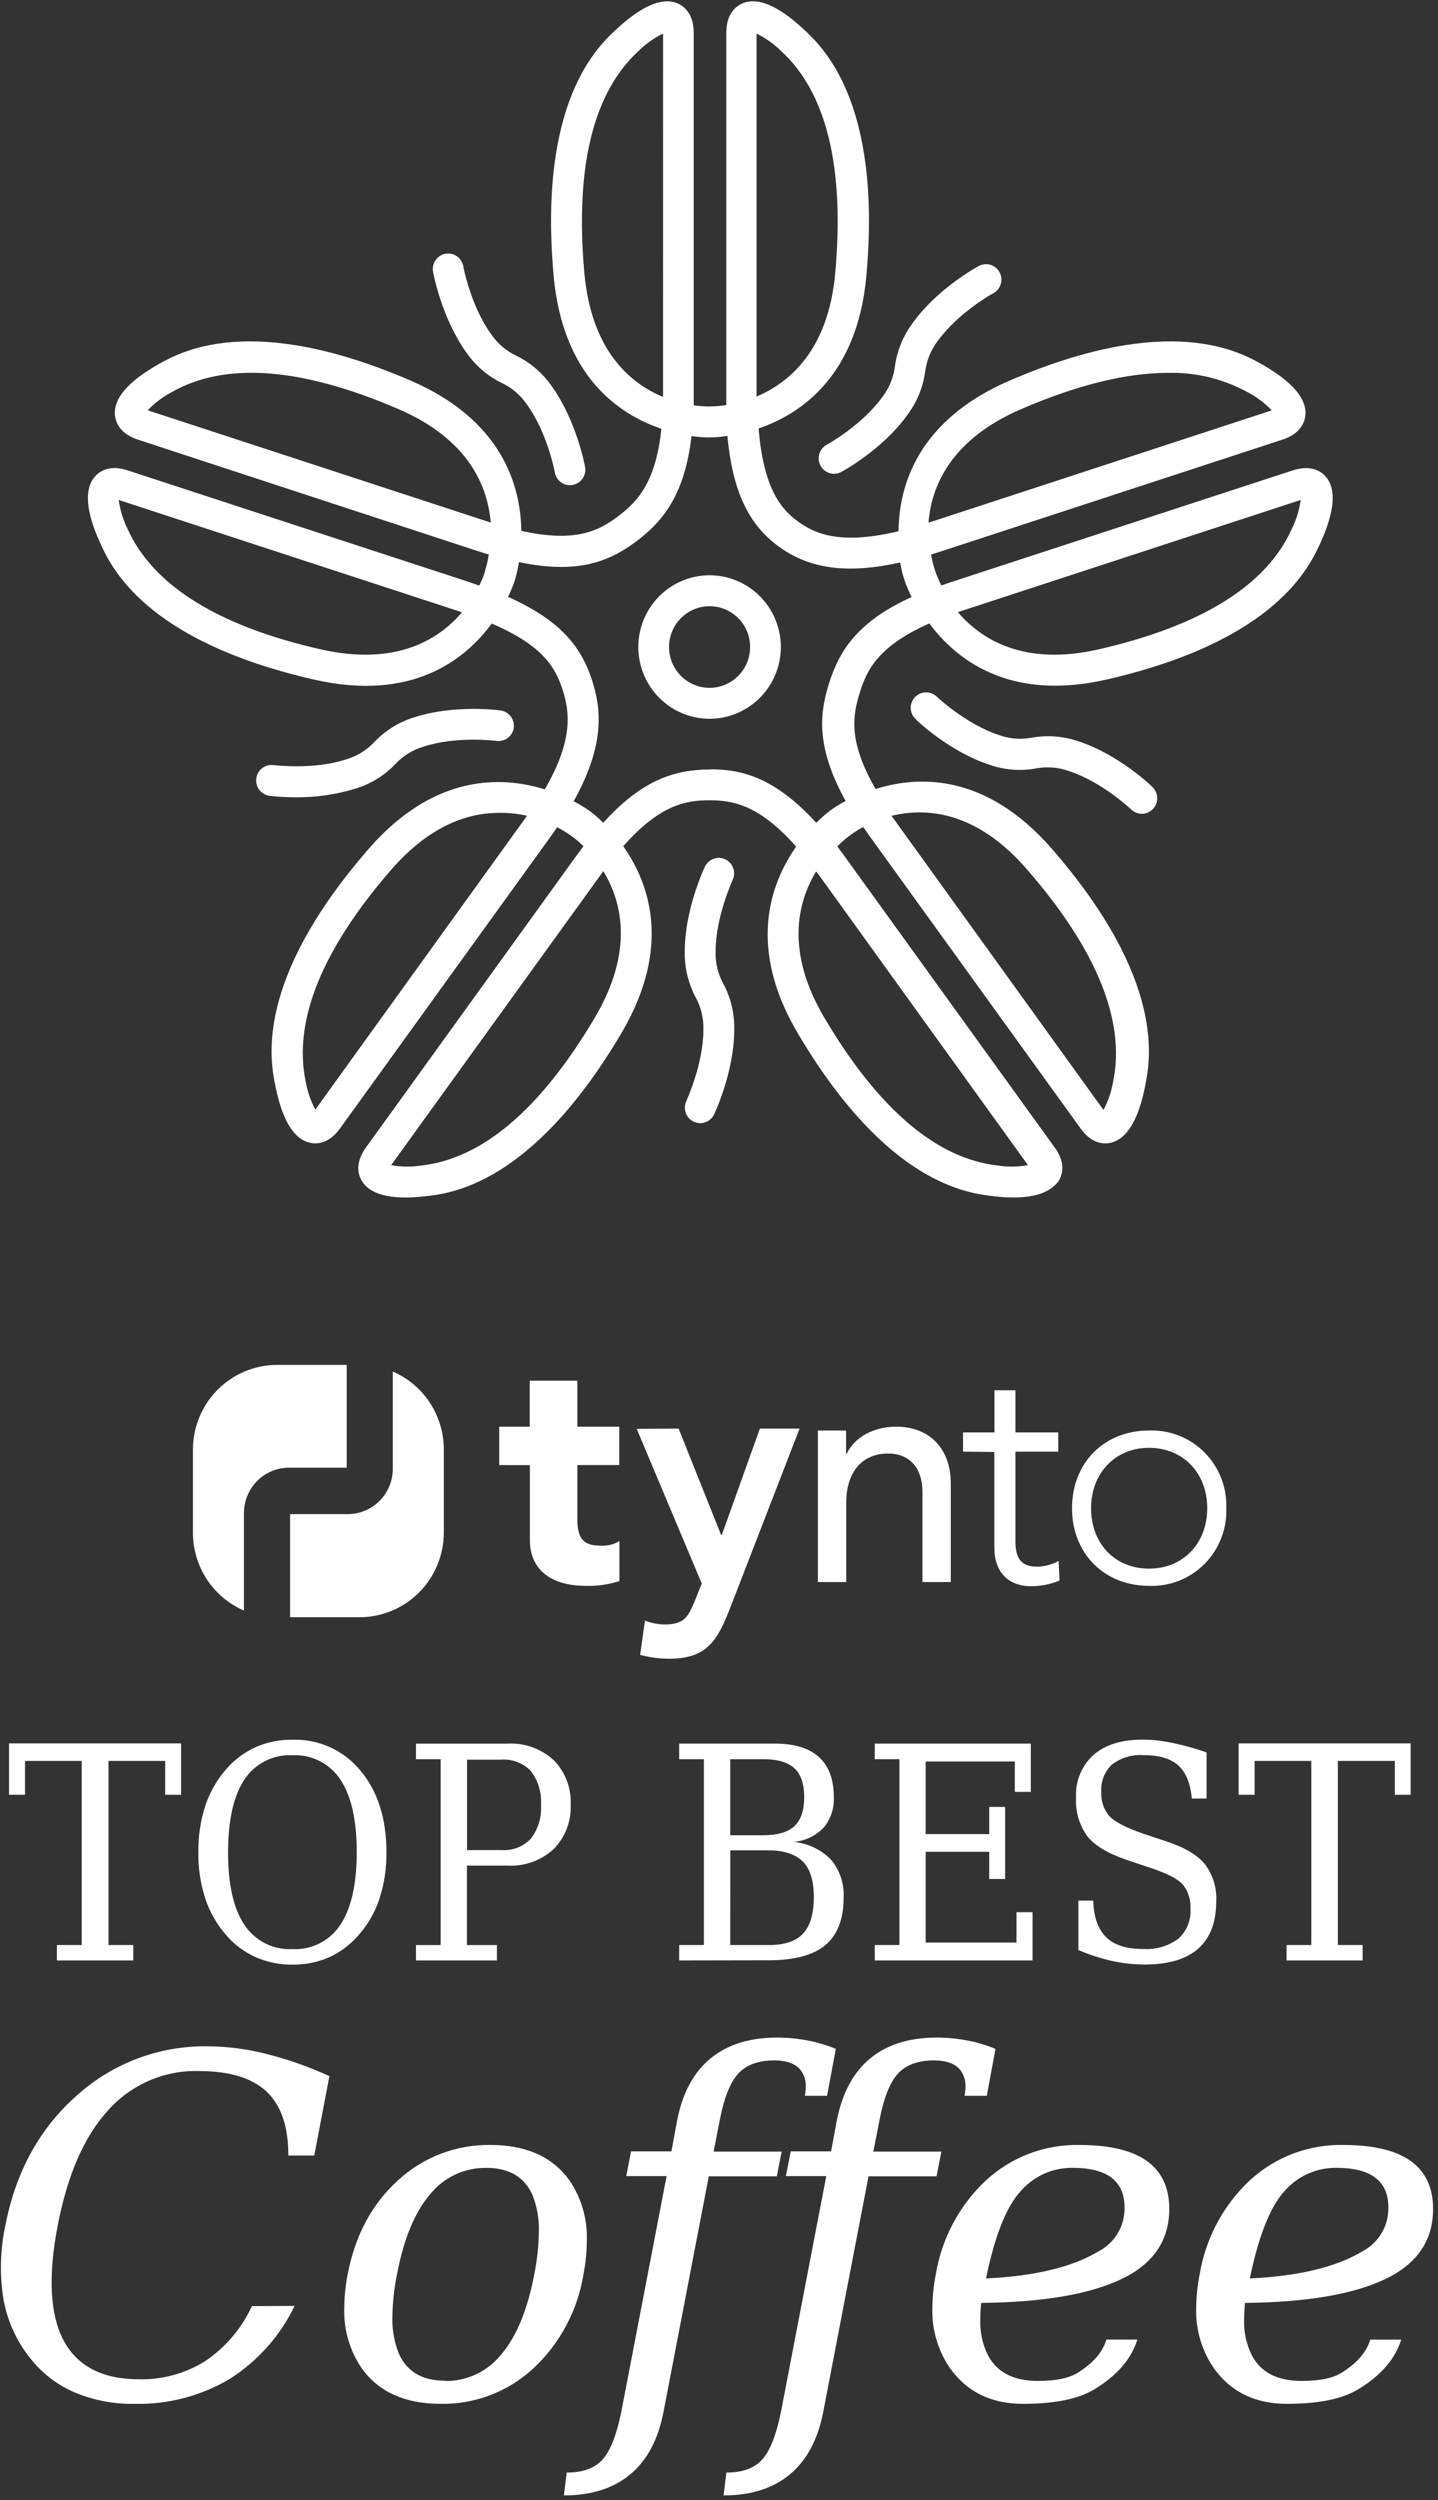 <svg xmlns="http://www.w3.org/2000/svg" width="244" height="424" viewBox="0 0 244 424" fill="none"><rect x="0" y="0" width="244" height="424" fill="#333333" stroke="none"/><path d="M84.708 248.458V241.951H89.884V234.147H97.966V241.951H105.076V248.458H97.966V257.724C97.966 260.977 99.092 262.12 101.814 262.12C102.964 262.219 104.115 261.951 105.105 261.355V268.133C103.276 268.716 101.365 268.991 99.448 268.946C93.146 268.946 89.913 265.915 89.913 261.2V248.468L84.708 248.458Z" fill="white"></path><path d="M115.148 242.281L122.364 260.329H122.47L128.935 242.281H135.67L123.874 272.742C121.767 278.106 120.026 281.301 113.58 281.301C111.907 281.303 110.241 281.085 108.625 280.652L109.433 274.843C110.484 275.249 111.598 275.469 112.723 275.492C116.12 275.492 116.764 274.242 117.948 271.367L119.073 268.549L108.038 242.32L115.148 242.281Z" fill="white"></path><path d="M143.56 242.6V246.56H143.666C145.013 243.655 148.351 241.951 152.075 241.951C157.78 241.951 161.33 245.747 161.33 251.547V268.297H156.52V252.96C156.52 249 154.365 246.502 150.699 246.502C146.225 246.502 143.589 249.707 143.589 254.848V268.297H138.778V242.6H143.56Z" fill="white"></path><path d="M163.409 246.183V242.929H168.739V235.774H172.299V242.929H179.563V246.183H172.299V261.355C172.299 264.124 173.155 265.693 175.955 265.693C177.237 265.675 178.495 265.343 179.621 264.724L179.784 268.036C178.261 268.679 176.625 269.008 174.974 269.004C171.039 269.004 168.72 266.564 168.72 262.449V246.241L163.409 246.183Z" fill="white"></path><path d="M208.078 255.778C208.14 257.525 207.844 259.266 207.208 260.892C206.571 262.519 205.609 263.996 204.38 265.232C203.152 266.467 201.683 267.435 200.067 268.074C198.45 268.713 196.72 269.01 194.984 268.946C187.345 268.946 181.899 263.417 181.899 255.778C181.899 248.139 187.287 242.6 194.984 242.6C196.72 242.538 198.451 242.836 200.067 243.476C201.684 244.117 203.152 245.085 204.381 246.321C205.609 247.558 206.571 249.035 207.208 250.662C207.844 252.289 208.14 254.031 208.078 255.778ZM194.984 266.022C200.805 266.022 204.846 261.684 204.846 255.778C204.846 249.872 200.805 245.534 194.936 245.534C189.221 245.534 185.132 249.862 185.132 255.778C185.132 261.694 189.096 266.022 194.965 266.022H194.984Z" fill="white"></path><path d="M66.648 232.599V248.962C66.682 250.994 65.914 252.957 64.513 254.422C63.112 255.886 61.192 256.732 59.173 256.776H49.225V274.262H61.02C64.809 274.262 68.444 272.747 71.123 270.051C73.802 267.354 75.308 263.697 75.308 259.884V245.815C75.306 243.001 74.486 240.25 72.947 237.901C71.408 235.552 69.218 233.708 66.648 232.599Z" fill="white"></path><path d="M41.395 256.717C41.362 254.683 42.131 252.718 43.534 251.254C44.937 249.789 46.859 248.944 48.881 248.903H58.829V231.475H47.033C45.156 231.474 43.297 231.845 41.563 232.567C39.828 233.289 38.252 234.348 36.924 235.683C35.597 237.018 34.543 238.604 33.825 240.349C33.106 242.094 32.736 243.964 32.736 245.853V259.922C32.737 262.736 33.558 265.487 35.097 267.836C36.636 270.185 38.826 272.029 41.395 273.139V256.717Z" fill="white"></path><path d="M49.986 391.061C47.533 396.15 43.71 400.444 38.951 403.454C34.071 406.343 28.486 407.802 22.826 407.666C19.343 407.734 15.883 407.075 12.666 405.73C9.729 404.469 7.15 402.492 5.162 399.978C2.84 397.092 1.272 393.667 0.601 390.015C-0.087 385.821 0.02 381.533 0.919 377.38C2.683 368.297 6.711 360.971 13.003 355.401C19.103 349.893 27.043 346.905 35.237 347.035C38.563 347.053 41.874 347.476 45.099 348.294C48.803 349.229 52.416 350.499 55.894 352.089L53.325 365.557H48.928C48.928 360.645 47.697 357.03 45.233 354.713C42.77 352.396 38.945 351.234 33.756 351.227C30.866 351.145 27.992 351.696 25.334 352.841C22.676 353.986 20.297 355.699 18.362 357.86C14.308 362.288 11.454 368.795 9.799 377.38C8.144 385.965 8.465 392.458 10.761 396.861C13.102 401.282 17.371 403.496 23.567 403.503C27.557 403.6 31.488 402.516 34.872 400.385C38.289 398.065 41.013 394.852 42.751 391.09L49.986 391.061Z" fill="white"></path><path d="M74.751 407.666C68.741 407.666 64.293 405.669 61.406 401.673C59.346 398.675 58.297 395.091 58.414 391.448C58.427 389.517 58.62 387.592 58.991 385.697C60.274 379.061 63.122 373.749 67.535 369.759C71.816 365.817 77.434 363.673 83.237 363.766C89.279 363.766 93.74 365.764 96.619 369.759C98.656 372.748 99.691 376.313 99.573 379.936C99.563 381.886 99.37 383.831 98.996 385.745C97.997 391.874 94.989 397.491 90.452 401.702C86.168 405.636 80.549 407.77 74.751 407.666ZM75.492 403.793C77.337 403.825 79.165 403.428 80.833 402.634C82.502 401.84 83.966 400.669 85.113 399.214C87.678 396.167 89.525 391.665 90.654 385.707C91.139 383.322 91.4 380.897 91.434 378.464C91.502 376.335 91.132 374.216 90.346 372.238C88.974 369.179 86.367 367.649 82.525 367.649C80.68 367.62 78.854 368.017 77.186 368.809C75.519 369.601 74.053 370.768 72.903 372.219C70.338 375.259 68.491 379.755 67.362 385.707C66.878 388.078 66.617 390.49 66.582 392.91C66.511 395.068 66.895 397.216 67.708 399.214C69.087 402.234 71.681 403.745 75.492 403.745V403.793Z" fill="white"></path><path d="M140.338 355.429H136.567C136.663 354.912 136.714 354.387 136.721 353.86C136.768 352.806 136.425 351.771 135.759 350.956C134.873 349.929 133.411 349.426 131.362 349.426C128.687 349.426 126.663 350.162 125.291 351.633C123.915 353.115 122.866 355.739 122.135 359.525L121.086 364.889H132.632L131.814 369.081H120.268L112.572 409.099C111.667 413.746 109.788 417.258 106.934 419.633C104.08 422.008 100.33 423.196 95.686 423.196L96.158 419.323C98.877 419.323 100.901 418.591 102.229 417.125C103.557 415.66 104.618 412.972 105.414 409.06L113.11 369.042H106.26L107.078 364.85H113.928L114.89 359.641C115.795 354.974 117.677 351.462 120.538 349.106C123.399 346.75 127.144 345.566 131.775 345.553C133.492 345.551 135.205 345.706 136.894 346.017C138.581 346.331 140.231 346.817 141.82 347.47L140.338 355.429Z" fill="white"></path><path d="M167.44 355.429H163.669C163.77 354.912 163.821 354.387 163.823 353.86C163.87 352.806 163.527 351.771 162.861 350.956C161.976 349.929 160.513 349.426 158.464 349.426C155.789 349.426 153.766 350.162 152.393 351.633C151.017 353.115 149.969 355.739 149.237 359.525L148.189 364.889H159.734L158.916 369.081H147.371L139.674 409.099C138.763 413.746 136.881 417.258 134.026 419.633C131.172 422.008 127.423 423.196 122.779 423.196L123.251 419.323C125.97 419.323 127.994 418.591 129.321 417.125C130.649 415.66 131.711 412.972 132.506 409.06L140.203 369.042H133.353L134.171 364.85H141.021L141.983 359.641C142.9 354.974 144.783 351.462 147.63 349.106C150.478 346.75 154.224 345.566 158.868 345.553C160.585 345.551 162.298 345.706 163.986 346.017C165.673 346.331 167.324 346.817 168.912 347.47L167.44 355.429Z" fill="white"></path><path d="M166.489 390.547C166.388 391.486 166.336 392.43 166.335 393.375C166.259 395.488 166.715 397.587 167.662 399.475C169.195 402.347 172.008 403.783 176.1 403.783C179.108 403.783 181.353 403.328 182.835 402.418C185.484 400.772 187.116 398.89 187.732 396.773H192.985C191.953 400.091 189.502 402.912 185.635 405.236C182.941 406.856 178.919 407.666 173.57 407.666C168.22 407.666 164.109 405.668 161.236 401.673C159.152 398.67 158.089 395.07 158.205 391.409C158.218 389.504 158.412 387.604 158.782 385.735C159.787 379.626 162.771 374.023 167.268 369.798C171.601 365.797 177.303 363.636 183.181 363.766C193.322 363.766 198.395 367.38 198.402 374.61C198.402 379.916 195.743 383.86 190.426 386.442C185 389.076 177.021 390.444 166.489 390.547ZM186.452 381.775C187.796 381.069 188.917 379.998 189.687 378.683C190.457 377.369 190.847 375.864 190.811 374.339C190.811 369.879 187.867 367.645 181.979 367.639C180.307 367.622 178.651 367.971 177.126 368.661C175.601 369.352 174.243 370.367 173.146 371.638C170.728 374.304 168.782 379.225 167.307 386.403C175.638 386.003 182.02 384.46 186.452 381.775Z" fill="white"></path><path d="M211.254 390.548C211.158 391.516 211.1 392.484 211.1 393.375C211.024 395.489 211.481 397.587 212.428 399.475C213.961 402.348 216.774 403.784 220.866 403.784C223.88 403.784 226.125 403.329 227.601 402.418C230.25 400.772 231.885 398.891 232.507 396.774H237.76C236.721 400.092 234.268 402.912 230.4 405.236C227.706 406.856 223.688 407.666 218.345 407.666C213.002 407.666 208.888 405.669 206.001 401.673C203.918 398.67 202.855 395.07 202.97 391.41C202.983 389.504 203.179 387.603 203.557 385.736C204.56 379.628 207.54 374.025 212.034 369.798C216.367 365.798 222.068 363.637 227.947 363.766C238.094 363.766 243.167 367.381 243.167 374.611C243.167 379.916 240.509 383.86 235.192 386.442C229.765 389.076 221.786 390.445 211.254 390.548ZM231.218 381.776C232.562 381.069 233.682 379.998 234.453 378.684C235.223 377.37 235.612 375.865 235.576 374.339C235.576 369.879 232.632 367.646 226.744 367.639C225.072 367.622 223.416 367.971 221.891 368.662C220.366 369.352 219.009 370.368 217.912 371.638C215.5 374.304 213.554 379.226 212.072 386.404C220.404 386.004 226.786 384.461 231.218 381.776Z" fill="white"></path><path d="M9.652 332.472V329.858H13.866V298.632H4.245V304.374H1.532V295.66H30.723V304.374H28.029V298.632H18.408V329.858H22.612V332.472H9.652Z" fill="white"></path><path d="M49.621 333.18C47.505 333.206 45.408 332.788 43.463 331.95C41.571 331.117 39.88 329.882 38.508 328.329C36.885 326.514 35.644 324.385 34.862 322.074C34.024 319.51 33.618 316.823 33.659 314.124C33.62 311.42 34.026 308.727 34.862 306.156C35.644 303.841 36.885 301.71 38.508 299.891C39.881 298.341 41.567 297.103 43.453 296.26C45.402 295.425 47.503 295.009 49.621 295.04C51.815 294.968 53.996 295.403 55.997 296.311C57.999 297.219 59.767 298.576 61.166 300.279C64.097 303.784 65.566 308.399 65.572 314.124C65.608 316.82 65.202 319.502 64.37 322.064C63.593 324.386 62.345 326.519 60.704 328.329C59.334 329.884 57.647 331.126 55.759 331.969C53.819 332.799 51.728 333.211 49.621 333.18ZM49.621 330.546C51.22 330.631 52.814 330.293 54.243 329.566C55.673 328.839 56.889 327.748 57.77 326.402C59.604 323.633 60.524 319.54 60.531 314.124C60.537 308.709 59.617 304.607 57.77 301.818C56.887 300.473 55.671 299.383 54.242 298.657C52.813 297.93 51.22 297.591 49.621 297.674C48.018 297.588 46.421 297.925 44.988 298.652C43.555 299.379 42.336 300.47 41.452 301.818C39.624 304.587 38.707 308.689 38.7 314.124C38.694 319.559 39.611 323.652 41.452 326.402C42.335 327.751 43.554 328.844 44.987 329.571C46.42 330.298 48.018 330.634 49.621 330.546Z" fill="white"></path><path d="M70.583 332.473V329.859H74.768V298.342H70.583V295.699H86.121C87.544 295.623 88.968 295.831 90.31 296.311C91.653 296.791 92.887 297.534 93.943 298.497C94.919 299.485 95.68 300.667 96.177 301.967C96.674 303.268 96.896 304.658 96.829 306.05C96.894 307.438 96.67 308.825 96.173 310.121C95.676 311.418 94.917 312.597 93.943 313.582C92.889 314.549 91.655 315.295 90.312 315.777C88.969 316.259 87.545 316.467 86.121 316.39H79.223V329.859H84.312V332.473H70.583ZM79.242 313.757H85.072C85.996 313.825 86.924 313.686 87.789 313.351C88.654 313.017 89.435 312.494 90.075 311.82C91.323 310.188 91.935 308.153 91.797 306.098C91.939 304.037 91.327 301.994 90.075 300.356C89.434 299.684 88.653 299.162 87.788 298.827C86.924 298.492 85.996 298.353 85.072 298.42H79.242V313.757Z" fill="white"></path><path d="M115.246 332.472V329.858H119.431V298.342H115.246V295.698H131.477C134.786 295.698 137.282 296.46 138.962 297.983C140.636 299.494 141.483 301.769 141.483 304.761C141.578 306.661 140.952 308.526 139.732 309.98C138.374 311.369 136.563 312.219 134.633 312.371C137.034 312.58 139.285 313.641 140.983 315.363C142.494 317.153 143.268 319.457 143.147 321.802C143.147 325.443 142.118 328.134 140.059 329.858C138 331.581 134.796 332.443 130.438 332.443L115.246 332.472ZM123.905 311.239H129.505C131.92 311.239 133.69 310.726 134.796 309.69C135.903 308.654 136.461 307.027 136.461 304.79C136.461 302.554 135.903 300.917 134.796 299.881C133.69 298.845 131.91 298.342 129.505 298.342H123.905V311.239ZM123.905 329.858H130.486C133.135 329.858 135.059 329.212 136.259 327.921C137.458 326.63 138.071 324.594 138.096 321.812C138.096 319.043 137.49 316.971 136.268 315.741C135.046 314.511 133.122 313.805 130.496 313.805H123.915L123.905 329.858Z" fill="white"></path><path d="M148.43 332.472V329.858H152.615V298.342H148.43V295.698H174.907V303.88H172.194V298.729H157.069V311.045H167.855V306.436H170.549V318.655H167.855V314.047H157.069V329.442H172.482V324.29H175.205V332.472H148.43Z" fill="white"></path><path d="M182.978 330.701V322.326H185.499C185.585 325.124 186.307 327.167 187.683 328.523C189.058 329.878 191.137 330.527 193.946 330.527C196.081 330.674 198.2 330.061 199.93 328.794C200.636 328.164 201.189 327.381 201.547 326.503C201.906 325.625 202.06 324.677 201.999 323.73C202.091 322.26 201.646 320.806 200.748 319.644C199.914 318.695 198.16 317.769 195.485 316.865L191.156 315.413C188.01 314.348 185.787 313.011 184.508 311.423C183.132 309.528 182.452 307.212 182.583 304.868C182.507 303.511 182.735 302.154 183.249 300.898C183.764 299.641 184.552 298.516 185.556 297.607C187.538 295.883 190.309 295.021 193.888 295.021C195.576 295.038 197.258 295.223 198.91 295.573C200.884 295.984 202.828 296.524 204.731 297.19V305.014H202.23C201.992 302.432 201.223 300.557 199.921 299.388C198.619 298.22 196.64 297.642 193.984 297.655C192.085 297.525 190.203 298.089 188.683 299.243C188.06 299.83 187.573 300.548 187.259 301.347C186.944 302.145 186.81 303.004 186.865 303.862C186.777 305.365 187.266 306.845 188.231 307.996C189.145 308.964 191.117 309.99 194.004 310.978L198.064 312.334C201.053 313.328 203.182 314.603 204.452 316.158C205.805 317.946 206.487 320.158 206.376 322.403C206.376 325.967 205.36 328.652 203.326 330.459C201.293 332.267 198.25 333.167 194.196 333.161C192.339 333.156 190.488 332.951 188.674 332.551C186.722 332.116 184.814 331.496 182.978 330.701Z" fill="white"></path><path d="M218.299 332.472V329.858H222.503V298.632H212.882V304.374H210.169V295.66H239.359V304.374H236.675V298.632H227.006V329.858H231.21V332.472H218.299Z" fill="white"></path><path d="M120.402 121.899C117.196 121.897 114.121 120.613 111.854 118.332C109.586 116.05 108.311 112.956 108.309 109.728C108.311 106.501 109.586 103.407 111.854 101.125C114.121 98.843 117.196 97.56 120.402 97.558C123.608 97.563 126.681 98.847 128.948 101.128C131.215 103.409 132.491 106.502 132.496 109.728C132.491 112.955 131.215 116.047 128.948 118.329C126.681 120.61 123.608 121.894 120.402 121.899ZM120.402 102.805C118.578 102.805 116.828 103.535 115.538 104.833C114.248 106.131 113.523 107.892 113.523 109.728C113.523 110.638 113.701 111.538 114.047 112.378C114.392 113.218 114.899 113.981 115.538 114.624C116.177 115.266 116.935 115.777 117.77 116.124C118.604 116.472 119.499 116.651 120.402 116.651C122.226 116.649 123.974 115.919 125.264 114.621C126.553 113.323 127.279 111.564 127.281 109.728C127.281 107.892 126.557 106.131 125.266 104.833C123.976 103.535 122.227 102.805 120.402 102.805Z" fill="white"></path><path d="M172.01 203.077C170.917 203.074 169.825 203.01 168.739 202.883C164.246 202.379 150.555 200.859 135.411 175.307C126.752 160.726 130.677 149.862 135.093 143.578C128.734 136.374 124.222 135.735 120.412 135.716C116.409 135.716 112.003 136.442 105.749 143.51C110.136 149.717 114.12 160.571 105.384 175.307C90.24 200.859 76.52 202.418 72.056 202.883C66.351 203.522 62.753 202.612 61.358 200.201C60.809 199.233 60.174 197.296 62.079 194.624L97.773 145.166C98.187 144.595 98.601 144.043 99.005 143.51C98.405 142.914 97.762 142.364 97.081 141.864L96.975 141.787C96.204 141.221 95.386 140.722 94.531 140.296C94.165 140.838 93.781 141.39 93.377 141.952L57.673 191.4C55.748 194.043 53.689 194.043 52.621 193.81C49.908 193.22 47.936 190.054 46.782 184.399C45.82 179.945 43.077 166.37 62.541 143.975C73.653 131.204 85.122 131.591 92.434 133.867C97.177 125.724 96.754 120.912 95.455 116.942C94.271 113.34 92.289 109.544 83.438 105.749C78.945 111.868 69.911 119.062 53.266 115.247C24.403 108.644 18.765 96.018 16.898 91.864C14.541 86.597 14.281 82.879 16.138 80.788C16.86 79.974 18.544 78.745 21.622 79.761L79.397 98.642L81.321 99.31C81.697 98.553 82.019 97.77 82.283 96.967V96.831C82.58 95.922 82.799 94.989 82.938 94.043L81.013 93.443L23.354 74.543C20.276 73.526 19.631 71.551 19.506 70.457C19.227 67.668 21.613 64.812 26.597 61.946C30.532 59.69 42.49 52.834 69.67 64.54C85.179 71.231 88.354 82.337 88.46 90.034C97.629 92.058 101.564 90.034 104.768 87.643C107.972 85.251 111.272 82.008 112.224 72.713C105.047 70.292 95.493 63.863 93.944 46.783C91.279 17.155 101.458 7.821 104.806 4.761C109.049 0.888 112.503 -0.525 115.034 0.598C115.996 1.043 117.708 2.283 117.708 5.536V66.671C117.708 67.381 117.708 68.068 117.708 68.733C118.54 68.86 119.379 68.924 120.219 68.927H120.354C121.321 68.925 122.286 68.847 123.24 68.694C123.24 68.036 123.24 67.358 123.24 66.671V5.536C123.24 2.283 124.924 1.043 125.915 0.598C128.465 -0.525 131.899 0.869 136.142 4.761C139.49 7.821 149.67 17.155 147.005 46.783C145.475 63.727 135.931 70.195 128.724 72.664C129.542 82.763 132.486 86.336 135.382 88.427C138.519 90.703 142.819 92.377 152.469 90.093C152.527 82.482 155.635 71.308 171.327 64.54C198.506 52.834 210.475 59.699 214.4 61.946C219.384 64.85 221.77 67.668 221.491 70.457C221.376 71.551 220.731 73.526 217.643 74.543L159.916 93.433L157.992 94.043C158.128 94.879 158.325 95.704 158.579 96.512L158.627 96.638C158.922 97.55 159.288 98.437 159.724 99.291C160.339 99.068 160.974 98.855 161.648 98.632L219.423 79.751C222.501 78.783 224.185 79.965 224.916 80.778C226.763 82.869 226.504 86.587 224.146 91.855C222.28 96.008 216.613 108.634 187.779 115.238C171.327 119.004 162.273 111.897 157.693 105.729C149.131 109.515 147.11 113.524 145.927 117.348C144.638 121.405 143.935 125.782 148.573 133.809C155.788 131.523 167.286 131.068 178.504 143.975C197.967 166.37 195.187 179.945 194.263 184.399C193.109 190.054 191.137 193.22 188.423 193.81C187.355 194.043 185.277 194.043 183.372 191.4L147.668 141.952C147.255 141.371 146.86 140.809 146.485 140.257C145.733 140.641 145.016 141.087 144.339 141.593L144.234 141.671C143.46 142.234 142.736 142.862 142.069 143.549C142.463 144.062 142.867 144.604 143.271 145.166L178.975 194.624C180.9 197.257 180.236 199.242 179.687 200.201C178.331 202.118 175.839 203.077 172.01 203.077ZM138.471 147.8C135.334 152.989 133.218 161.355 139.885 172.616C149.054 188.108 158.954 196.512 169.316 197.664C171.011 197.924 172.737 197.902 174.425 197.596L138.827 148.216L138.471 147.8ZM66.37 197.596C68.058 197.902 69.784 197.924 71.479 197.664C81.841 196.512 91.741 188.088 100.91 172.616C107.645 161.229 105.499 152.854 102.372 147.742L101.997 148.255L66.37 197.596ZM84.718 137.846C79.407 137.846 72.941 139.986 66.438 147.432C54.652 160.987 49.745 173.071 51.852 183.334C52.139 185.028 52.698 186.663 53.507 188.175L89.105 138.795L89.432 138.35C87.885 137.998 86.303 137.829 84.718 137.846ZM151.267 138.35L151.642 138.863L187.24 188.243C188.04 186.727 188.595 185.093 188.885 183.402C190.992 173.129 186.085 161.045 174.299 147.49C165.66 137.478 157.087 136.936 151.315 138.35H151.267ZM120.547 130.468C125.684 130.468 131.389 131.736 138.499 139.54C139.271 138.762 140.097 138.04 140.972 137.381C141.777 136.811 142.619 136.297 143.493 135.842C138.182 126.295 139.211 120.505 140.712 115.77C142.511 110.077 145.773 105.313 154.682 101.247C154.185 100.266 153.761 99.25 153.412 98.206C153.122 97.285 152.9 96.343 152.748 95.389C143.772 97.383 137.412 96.502 132.179 92.716C126.945 88.931 124.299 83.208 123.423 73.923C122.363 74.092 121.292 74.182 120.219 74.194C119.253 74.173 118.289 74.092 117.333 73.952C116.217 83.634 112.696 88.311 107.856 91.893C103.017 95.476 97.677 97.325 88.056 95.331C87.885 96.418 87.638 97.493 87.315 98.545C87.001 99.462 86.628 100.358 86.199 101.227C95.368 105.313 98.659 109.893 100.439 115.306C102.016 120.147 102.728 126.256 97.331 135.89C98.306 136.39 99.245 136.96 100.14 137.594C100.919 138.194 101.662 138.841 102.363 139.531C108.982 132.221 114.495 130.526 120.421 130.497H120.585L120.547 130.468ZM20.141 84.787C20.377 86.497 20.887 88.158 21.651 89.705C25.942 99.262 36.968 106.165 54.421 110.125C67.265 113.03 74.519 108.412 78.387 103.841L77.781 103.638L20.141 84.787ZM162.533 103.812C166.468 108.421 173.722 113.03 186.422 110.125C203.875 106.127 214.901 99.262 219.192 89.705C219.96 88.16 220.471 86.499 220.702 84.787L163.062 103.638L162.533 103.812ZM198.189 63.233C191.108 63.233 182.795 65.276 173.27 69.382C161.157 74.6 158.011 82.656 157.549 88.64L158.155 88.447L215.795 69.595C214.608 68.351 213.227 67.311 211.706 66.516C207.549 64.242 202.87 63.11 198.141 63.233H198.189ZM25.096 69.595L82.736 88.447L83.265 88.621C82.774 82.569 79.59 74.533 67.621 69.382C51.169 62.284 38.238 61.326 29.185 66.477C27.644 67.28 26.246 68.333 25.047 69.595H25.096ZM112.513 5.691C110.97 6.444 109.56 7.444 108.337 8.654C100.641 15.712 97.543 28.396 99.159 46.328C100.352 59.535 106.99 65.034 112.503 67.319C112.503 67.116 112.503 66.903 112.503 66.69L112.513 5.691ZM128.378 5.691V66.69C128.378 66.874 128.378 67.058 128.378 67.242C133.939 64.908 140.549 59.38 141.723 46.328C143.339 28.396 140.25 15.722 132.544 8.654C131.31 7.438 129.887 6.433 128.33 5.681L128.378 5.691Z" fill="white"></path><path d="M96.706 82.288C96.097 82.285 95.509 82.069 95.042 81.677C94.575 81.285 94.258 80.741 94.147 80.139C94.147 80.071 92.876 73.361 89.413 68.607C88.342 67.023 86.866 65.758 85.141 64.947C82.724 63.767 80.65 61.979 79.118 59.757C74.943 53.948 73.538 46.415 73.481 46.096C73.357 45.41 73.508 44.703 73.901 44.13C74.294 43.556 74.897 43.163 75.578 43.036C76.258 42.912 76.959 43.064 77.527 43.46C78.096 43.856 78.484 44.462 78.608 45.147C78.608 45.214 79.879 51.924 83.332 56.669C84.406 58.255 85.885 59.519 87.614 60.329C90.032 61.513 92.106 63.303 93.637 65.528C97.812 71.338 99.217 78.871 99.275 79.19C99.337 79.529 99.332 79.877 99.26 80.214C99.189 80.551 99.051 80.871 98.856 81.154C98.662 81.438 98.413 81.68 98.124 81.866C97.836 82.052 97.514 82.179 97.177 82.24C97.023 82.276 96.864 82.292 96.706 82.288Z" fill="white"></path><path d="M50.293 135.213C48.766 135.22 47.24 135.136 45.723 134.961C45.038 134.867 44.418 134.504 43.999 133.95C43.581 133.396 43.398 132.697 43.49 132.008C43.579 131.325 43.932 130.705 44.473 130.283C45.013 129.86 45.697 129.67 46.377 129.752C46.511 129.752 53.16 130.614 58.73 128.784C60.568 128.246 62.229 127.223 63.541 125.821C65.393 123.873 67.712 122.439 70.276 121.657C77.01 119.45 84.621 120.437 84.938 120.486C85.616 120.578 86.23 120.933 86.649 121.477C87.069 122.02 87.259 122.707 87.18 123.391C87.135 123.733 87.023 124.063 86.851 124.362C86.68 124.66 86.451 124.922 86.178 125.132C85.905 125.341 85.594 125.494 85.263 125.583C84.931 125.671 84.585 125.693 84.246 125.647C84.178 125.647 77.511 124.775 71.892 126.615C70.052 127.146 68.389 128.17 67.082 129.578C65.228 131.521 62.909 132.952 60.347 133.731C57.09 134.738 53.7 135.238 50.293 135.213Z" fill="white"></path><path d="M118.814 190.48C118.425 190.477 118.04 190.388 117.689 190.218C117.38 190.07 117.103 189.862 116.875 189.606C116.646 189.35 116.47 189.051 116.356 188.726C116.243 188.401 116.194 188.057 116.213 187.713C116.232 187.37 116.318 187.033 116.467 186.723C116.467 186.636 119.353 180.516 119.353 174.61C119.412 172.69 118.953 170.79 118.025 169.11C116.765 166.729 116.132 164.062 116.188 161.364C116.188 154.219 119.469 147.267 119.613 146.977C119.76 146.666 119.967 146.387 120.221 146.157C120.476 145.927 120.773 145.75 121.096 145.636C121.418 145.521 121.76 145.472 122.102 145.491C122.444 145.51 122.778 145.597 123.086 145.747C123.395 145.895 123.672 146.103 123.901 146.359C124.129 146.615 124.305 146.914 124.419 147.239C124.532 147.564 124.581 147.908 124.562 148.252C124.543 148.595 124.457 148.932 124.308 149.242C124.308 149.3 121.422 155.439 121.422 161.364C121.363 163.285 121.822 165.185 122.75 166.864C124.01 169.246 124.643 171.913 124.587 174.61C124.587 181.746 121.306 188.698 121.172 188.988C120.957 189.434 120.622 189.811 120.205 190.074C119.789 190.338 119.307 190.478 118.814 190.48Z" fill="white"></path><path d="M193.745 138.011C193.075 138.009 192.431 137.749 191.946 137.284C191.888 137.226 186.991 132.588 181.362 130.758C179.565 130.112 177.628 129.962 175.753 130.323C173.11 130.8 170.388 130.58 167.854 129.684C161.12 127.476 155.539 122.189 155.347 121.938C155.098 121.701 154.897 121.417 154.757 121.103C154.618 120.788 154.541 120.448 154.532 120.104C154.523 119.759 154.582 119.416 154.705 119.094C154.829 118.772 155.014 118.479 155.251 118.229C155.73 117.726 156.388 117.434 157.08 117.417C157.773 117.401 158.443 117.662 158.945 118.142C158.945 118.142 163.9 122.838 169.528 124.668C171.323 125.315 173.257 125.462 175.128 125.094C177.775 124.627 180.497 124.847 183.037 125.733C189.771 127.941 195.342 133.228 195.544 133.479C195.793 133.717 195.993 134.002 196.132 134.318C196.271 134.634 196.347 134.975 196.355 135.32C196.363 135.665 196.303 136.009 196.179 136.331C196.055 136.653 195.868 136.948 195.631 137.197C195.387 137.454 195.094 137.658 194.77 137.798C194.446 137.937 194.097 138.01 193.745 138.011Z" fill="white"></path><path d="M141.53 80.352C141.058 80.353 140.595 80.224 140.19 79.98C139.785 79.736 139.453 79.386 139.231 78.968C138.903 78.355 138.83 77.637 139.029 76.971C139.227 76.304 139.681 75.744 140.289 75.414C140.347 75.414 146.254 72.122 149.718 67.329C150.885 65.812 151.623 64.005 151.853 62.101C152.225 59.422 153.275 56.885 154.903 54.733C159.079 48.923 165.785 45.263 166.073 45.118C166.374 44.953 166.704 44.849 167.044 44.813C167.385 44.777 167.729 44.809 168.057 44.907C168.385 45.005 168.691 45.167 168.956 45.385C169.222 45.602 169.442 45.87 169.604 46.173C169.932 46.787 170.005 47.507 169.807 48.175C169.608 48.843 169.155 49.404 168.546 49.736C168.488 49.736 162.581 53.019 159.127 57.812C157.959 59.329 157.218 61.135 156.981 63.04C156.614 65.72 155.564 68.259 153.932 70.408C149.766 76.218 143.05 79.878 142.762 80.033C142.384 80.24 141.96 80.35 141.53 80.352Z" fill="white"></path></svg>